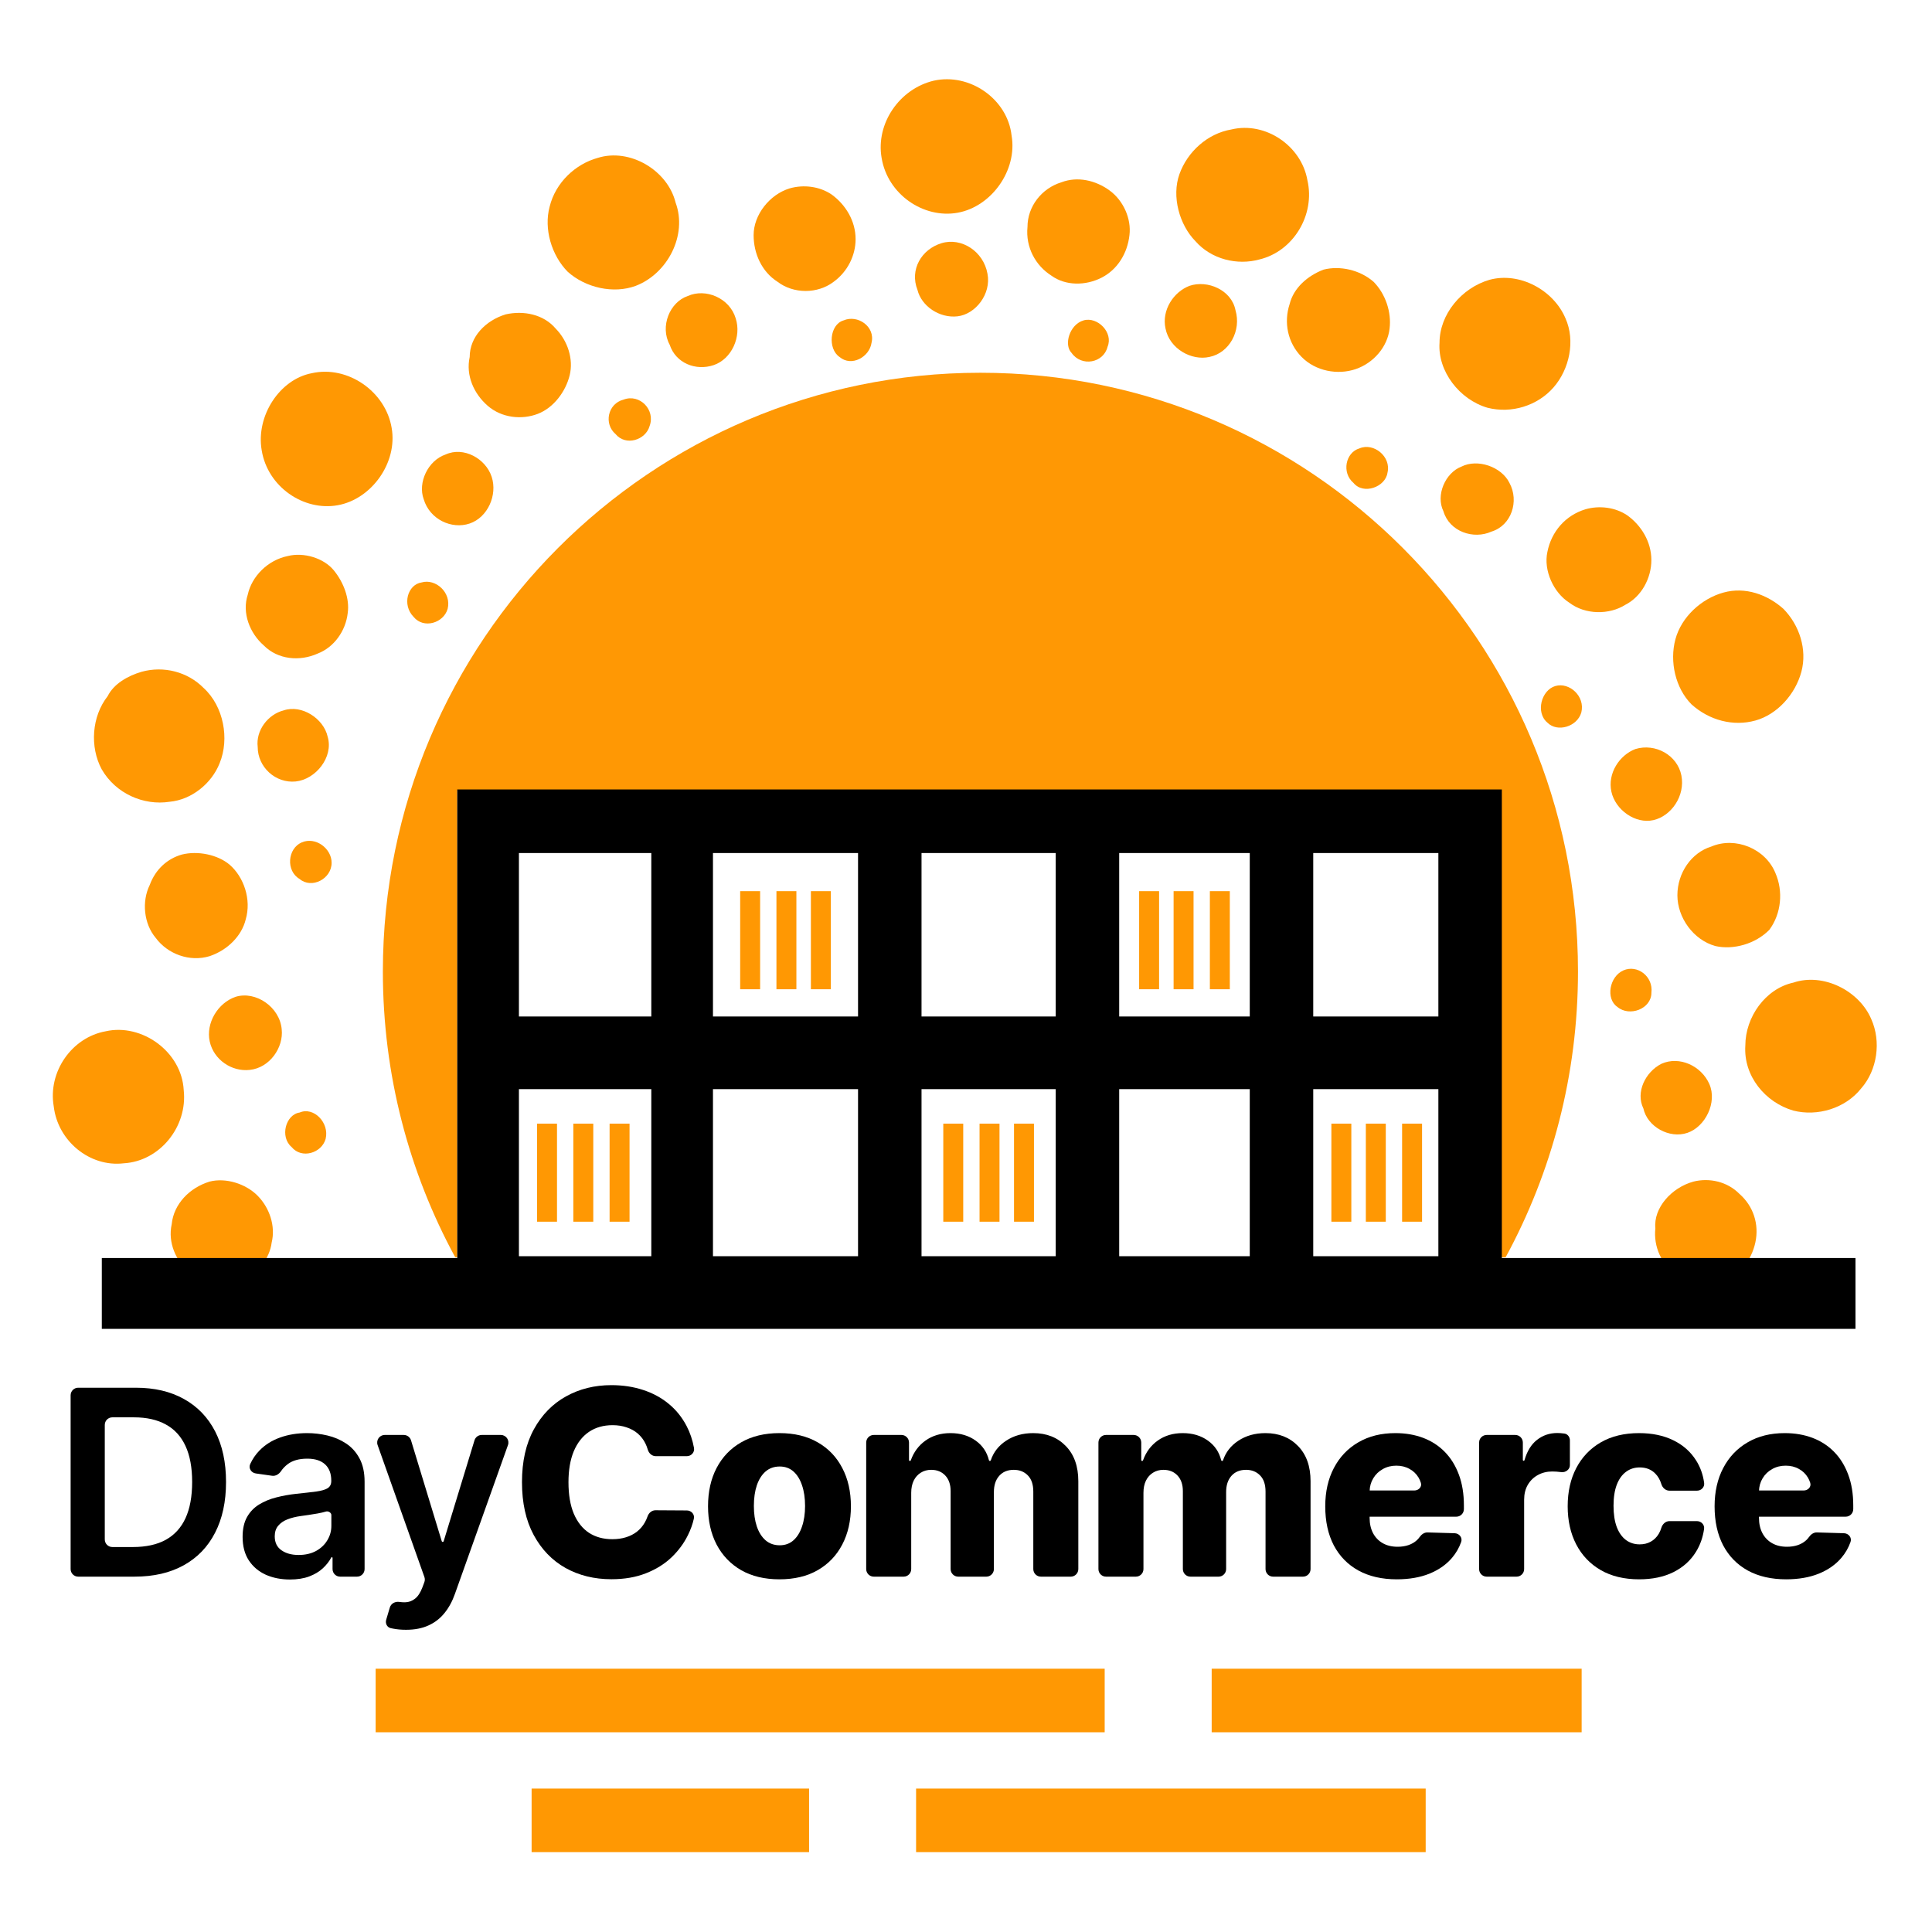 <svg width="512" height="512" viewBox="0 0 512 512" fill="none" xmlns="http://www.w3.org/2000/svg">
<path d="M326.34 34.307C335.349 32.154 344.887 38.614 346.477 47.765C348.597 56.916 342.767 66.605 333.76 68.758C327.93 70.373 321.042 68.758 316.802 63.913C312.563 59.607 310.443 52.071 312.563 46.15C314.682 40.229 319.982 35.384 326.34 34.307Z" fill="#FF9803"/>
<path d="M281.302 48.302C285.541 46.687 290.311 47.763 294.02 50.455C297.729 53.146 299.849 57.991 299.319 62.297C298.789 67.142 296.14 71.448 291.901 73.601C287.662 75.754 282.362 75.754 278.653 73.063C274.414 70.371 271.765 65.527 272.294 60.144C272.294 54.761 276.004 49.917 281.302 48.302Z" fill="#FF9803"/>
<path d="M249.501 64.451C254.8 62.837 260.629 66.605 261.689 72.526C262.749 77.909 258.51 83.291 253.74 83.83C248.971 84.368 244.202 81.138 243.141 76.832C241.022 71.449 244.202 66.066 249.501 64.451Z" fill="#FF9803"/>
<path d="M223.547 84.914C227.256 83.299 232.026 86.528 230.966 90.835C230.436 94.603 225.666 97.294 222.487 94.603C219.308 92.45 219.838 85.99 223.547 84.914Z" fill="#FF9803"/>
<path d="M350.769 71.449C355.008 70.372 360.306 71.449 364.017 74.679C367.196 77.908 368.785 82.753 368.256 87.059C367.726 91.904 364.017 96.21 359.247 97.825C354.478 99.44 348.649 98.363 344.939 94.595C341.23 90.827 340.17 85.444 341.76 80.6C342.82 76.293 346.53 73.064 350.769 71.449Z" fill="#FF9803"/>
<path d="M394.739 74.148C402.687 71.995 411.696 76.839 414.875 84.375C417.524 90.296 415.935 97.832 411.696 102.677C407.456 107.522 400.568 109.675 394.209 108.06C386.79 105.907 380.961 98.371 381.491 90.835C381.491 83.299 387.32 76.301 394.739 74.148Z" fill="#FF9803"/>
<path d="M315.23 75.748C320 74.133 326.358 76.825 327.418 82.207C329.008 87.59 325.828 93.511 320.53 94.588C315.76 95.665 309.931 92.435 308.872 87.052C307.812 82.207 310.991 77.363 315.23 75.748Z" fill="#FF9803"/>
<path d="M287.155 84.908C290.864 83.831 295.103 88.137 293.513 91.905C292.453 96.212 286.624 97.288 283.974 93.52C281.855 91.367 283.444 85.984 287.155 84.908Z" fill="#FF9803"/>
<path d="M247.413 21.391C256.952 19.238 267.02 26.236 268.079 35.925C269.669 45.076 262.781 54.765 253.772 56.38C244.764 57.995 235.225 51.535 233.636 41.846C232.046 32.695 238.405 23.544 247.413 21.391Z" fill="#FF9803"/>
<path d="M209.255 49.926C212.965 48.85 217.204 49.388 220.383 51.541C224.092 54.233 226.742 58.539 226.742 63.383C226.742 67.69 224.622 71.996 220.913 74.688C216.674 77.917 210.314 77.917 206.075 74.688C201.836 71.996 199.717 67.151 199.717 62.307C199.717 56.924 203.956 51.541 209.255 49.926Z" fill="#FF9803"/>
<path d="M182.251 78.454C187.02 76.301 193.378 78.993 194.969 84.375C196.559 89.22 193.908 95.141 189.139 96.756C184.371 98.371 179.071 96.218 177.481 91.373C174.832 86.528 177.481 80.069 182.251 78.454Z" fill="#FF9803"/>
<path d="M165.266 105.897C169.506 104.282 173.745 108.588 172.155 112.894C171.095 116.662 165.796 118.277 163.146 115.048C159.967 112.356 161.027 106.973 165.266 105.897Z" fill="#FF9803"/>
<path d="M158.376 41.853C166.854 39.161 176.922 45.082 179.042 53.695C182.221 62.308 176.922 72.535 168.444 75.765C162.615 77.918 155.196 76.303 150.427 71.997C146.188 67.69 144.068 60.693 145.658 54.772C147.247 48.312 152.547 43.468 158.376 41.853Z" fill="#FF9803"/>
<path d="M134.012 83.311C138.782 82.235 144.081 83.311 147.26 87.079C150.439 90.309 152.03 95.154 150.969 99.46C149.909 103.766 146.73 108.072 142.491 109.687C138.252 111.302 132.952 110.764 129.243 107.534C125.534 104.304 123.415 99.46 124.474 94.615C124.474 89.232 128.713 84.926 134.012 83.311Z" fill="#FF9803"/>
<path d="M118.11 120.435C122.879 118.282 128.708 121.512 130.298 126.357C131.887 131.201 129.238 137.123 124.469 138.737C119.699 140.352 113.871 137.661 112.281 132.278C110.691 127.972 113.341 122.051 118.11 120.435Z" fill="#FF9803"/>
<path d="M111.745 154.349C115.455 153.272 119.693 157.039 118.634 161.346C117.574 165.114 112.275 166.729 109.626 163.5C106.446 160.27 108.036 154.887 111.745 154.349Z" fill="#FF9803"/>
<path d="M360.275 118.826C363.984 117.212 368.754 120.98 367.694 125.286C367.164 129.054 361.335 131.207 358.685 127.977C355.506 125.286 356.566 119.903 360.275 118.826Z" fill="#FF9803"/>
<path d="M387.296 123.658C391.535 121.506 397.894 123.658 400.014 127.965C402.663 132.809 400.543 139.269 395.245 140.883C390.475 143.037 384.116 140.883 382.527 135.5C380.407 131.195 383.057 125.273 387.296 123.658Z" fill="#FF9803"/>
<path d="M420.14 134.971C423.851 133.894 428.09 134.433 431.269 136.585C434.978 139.277 437.627 143.584 437.627 148.428C437.627 153.273 434.978 158.118 430.739 160.27C426.5 162.961 420.14 162.962 415.901 159.732C411.663 157.04 409.013 151.119 410.073 146.275C411.133 140.892 414.842 136.585 420.14 134.971Z" fill="#FF9803"/>
<path d="M456.719 157.036C462.547 155.421 468.376 157.574 472.616 161.342C476.855 165.649 478.974 172.108 477.385 178.029C475.795 183.95 471.026 189.333 465.197 190.948C459.368 192.563 453.009 190.948 448.24 186.642C444.001 182.336 442.411 175.338 444.001 169.417C445.59 163.496 450.889 158.651 456.719 157.036Z" fill="#FF9803"/>
<path d="M82.604 98.907C92.142 96.754 102.21 103.751 103.8 113.44C105.39 122.591 98.501 132.281 89.492 133.895C80.484 135.51 70.946 129.051 69.356 119.361C67.766 110.211 74.125 100.521 82.604 98.907Z" fill="#FF9803"/>
<path d="M76.257 147.357C80.496 146.279 85.795 147.895 88.445 151.124C91.094 154.354 92.684 158.661 92.154 162.428C91.624 167.273 88.445 171.579 84.206 173.195C79.437 175.347 73.608 174.809 69.898 171.041C66.189 167.811 64.069 162.428 65.659 157.584C66.719 152.74 70.958 148.433 76.257 147.357Z" fill="#FF9803"/>
<path d="M75.182 188.258C79.951 186.643 85.78 190.412 86.84 195.256C88.43 200.639 83.66 206.56 78.361 207.098C73.062 207.636 68.293 203.33 68.293 197.947C67.763 193.641 70.943 189.335 75.182 188.258Z" fill="#FF9803"/>
<path d="M79.935 223.255C83.644 221.64 87.884 224.869 87.884 228.637C87.884 232.944 82.585 235.635 79.405 232.944C75.696 230.791 76.226 224.869 79.935 223.255Z" fill="#FF9803"/>
<path d="M412.181 181.804C415.89 180.728 420.129 184.496 419.069 188.801C418.01 192.57 412.711 194.184 410.062 191.493C406.881 188.801 408.472 182.88 412.181 181.804Z" fill="#FF9803"/>
<path d="M433.394 198.503C438.693 196.888 444.522 200.118 445.582 205.501C446.641 210.884 442.932 216.267 438.163 217.343C433.394 218.42 428.095 214.651 427.035 209.807C425.975 204.963 429.155 200.118 433.394 198.503Z" fill="#FF9803"/>
<path d="M453.534 224.337C459.894 221.646 467.842 224.875 470.492 231.335C472.611 236.179 472.082 242.101 468.901 246.406C465.192 250.175 459.364 251.789 454.595 250.713C448.765 249.098 444.526 243.177 444.526 237.256C444.526 231.335 448.235 225.951 453.534 224.337Z" fill="#FF9803"/>
<path d="M475.248 260.406C483.196 257.715 492.735 262.56 495.914 270.095C498.564 276.016 497.504 283.553 493.265 288.398C489.026 293.78 481.607 295.933 475.248 294.319C467.829 292.165 462.001 285.168 462.531 277.093C462.531 269.557 467.829 262.022 475.248 260.406Z" fill="#FF9803"/>
<path d="M37.544 178.024C43.373 176.409 49.731 178.024 53.971 182.33C59.27 187.175 60.859 195.788 58.21 202.247C56.09 207.63 50.791 211.936 44.962 212.475C38.074 213.551 30.655 210.322 26.945 203.862C23.766 197.941 24.296 189.867 28.535 184.484C30.125 181.254 33.834 179.101 37.544 178.024Z" fill="#FF9803"/>
<path d="M48.15 226.475C52.389 225.397 57.688 226.475 60.867 229.166C64.577 232.396 66.696 238.317 65.107 243.7C64.047 248.006 60.338 251.773 55.568 253.389C50.269 255.003 44.44 252.851 41.261 248.544C38.081 244.776 37.552 238.855 39.671 234.548C41.261 230.242 44.44 227.551 48.15 226.475Z" fill="#FF9803"/>
<path d="M62.467 264.157C67.766 262.541 74.125 266.848 74.655 272.769C75.185 277.613 71.475 282.996 66.176 283.534C61.407 284.074 56.638 280.843 55.578 275.999C54.519 271.154 57.698 265.771 62.467 264.157Z" fill="#FF9803"/>
<path d="M79.404 294.833C83.114 293.217 87.353 297.524 86.293 301.83C85.233 305.598 79.934 307.213 77.285 303.983C74.105 301.292 75.695 295.371 79.404 294.833Z" fill="#FF9803"/>
<path d="M430.223 257.161C433.932 255.547 438.171 258.777 437.641 263.083C437.641 267.389 431.812 269.542 428.633 266.851C425.454 264.698 426.514 258.777 430.223 257.161Z" fill="#FF9803"/>
<path d="M440.286 281.918C445.055 279.765 450.884 282.456 453.003 287.301C455.124 292.145 451.943 298.605 447.174 300.22C442.406 301.835 436.576 298.605 435.516 293.761C433.397 289.454 436.046 284.072 440.286 281.918Z" fill="#FF9803"/>
<path d="M448.756 313.14C452.995 312.063 457.765 313.14 460.944 316.37C464.653 319.599 466.242 324.444 465.183 329.288C464.123 334.133 460.944 337.901 456.705 339.516C452.465 341.13 448.226 340.592 444.517 337.901C440.278 335.209 438.157 330.365 438.687 325.52C438.157 320.137 442.927 314.754 448.756 313.14Z" fill="#FF9803"/>
<path d="M28.022 273.298C37.56 271.145 48.158 278.681 48.688 288.909C49.748 298.597 42.329 307.748 32.791 308.286C23.782 309.363 15.304 302.365 14.244 293.214C12.654 284.064 19.013 274.913 28.022 273.298Z" fill="#FF9803"/>
<path d="M55.57 313.127C59.809 312.051 65.108 313.665 68.288 316.895C71.467 320.125 73.057 324.969 71.997 329.275C71.467 333.582 68.288 337.35 64.578 338.965C59.809 341.119 53.98 340.579 50.271 337.35C46.562 334.12 44.442 329.275 45.502 324.431C46.032 319.048 50.271 314.741 55.57 313.127Z" fill="#FF9803"/>
<path fill-rule="evenodd" clip-rule="evenodd" d="M418.182 257.454C418.182 284.88 411.238 310.68 399.013 333.187H397.886V209.414H121.176V333.187H120.634C108.41 310.68 101.465 284.88 101.465 257.454C101.465 169.822 172.364 98.784 259.824 98.784C347.283 98.784 418.182 169.822 418.182 257.454Z" fill="#FF9804"/>
<path d="M292.753 442.224H99.551V459.07H292.753V442.224Z" fill="#FF9803"/>
<path d="M419.152 442.224H321.109V459.07H419.152V442.224Z" fill="#FF9803"/>
<path fill-rule="evenodd" clip-rule="evenodd" d="M140.883 473.99H214.415V490.835H140.883V473.99Z" fill="#FF9803"/>
<path d="M377.821 473.99H242.771V490.835H377.821V473.99Z" fill="#FF9803"/>
<path d="M491.723 333.39H26.98V352.161H491.723V333.39Z" fill="black"/>
<path fill-rule="evenodd" clip-rule="evenodd" d="M129.348 209.216H389.835H398.005V217.398V341.091V349.273H389.835H129.348H121.178V341.091V217.398V209.216H129.348ZM381.184 226.062H348.022V332.909H381.184V226.062ZM331.201 226.062H296.598V332.909H331.201V226.062ZM279.777 226.062H244.213V332.909H279.777V226.062ZM227.391 226.062H188.943V332.909H227.391V226.062ZM172.603 226.062H137.518V332.909H172.603V226.062Z" fill="black"/>
<path fill-rule="evenodd" clip-rule="evenodd" d="M128.867 288.63C125.985 288.63 123.581 284.298 123.581 279.004C123.581 273.71 125.985 269.378 128.867 269.378H389.354C392.238 269.378 394.641 273.71 394.641 279.004C394.641 284.298 392.238 288.63 389.354 288.63H128.867Z" fill="black"/>
<path d="M147.611 297.775H142.325V323.765H147.611V297.775Z" fill="#FF9803"/>
<path d="M166.835 297.775H161.549V323.765H166.835V297.775Z" fill="#FF9803"/>
<path d="M157.224 297.775H151.937V323.765H157.224V297.775Z" fill="#FF9803"/>
<path d="M201.439 236.169H196.153V262.159H201.439V236.169Z" fill="#FF9803"/>
<path d="M220.183 236.169H214.896V262.159H220.183V236.169Z" fill="#FF9803"/>
<path d="M211.051 236.169H205.765V262.159H211.051V236.169Z" fill="#FF9803"/>
<path d="M255.266 297.775H249.98V323.765H255.266V297.775Z" fill="#FF9803"/>
<path d="M274.01 297.775H268.724V323.765H274.01V297.775Z" fill="#FF9803"/>
<path d="M264.879 297.775H259.592V323.765H264.879V297.775Z" fill="#FF9803"/>
<path d="M307.172 236.169H301.885V262.159H307.172V236.169Z" fill="#FF9803"/>
<path d="M325.915 236.169H320.628V262.159H325.915V236.169Z" fill="#FF9803"/>
<path d="M316.303 236.169H311.016V262.159H316.303V236.169Z" fill="#FF9803"/>
<path d="M358.116 297.775H352.829V323.765H358.116V297.775Z" fill="#FF9803"/>
<path d="M376.859 297.775H371.572V323.765H376.859V297.775Z" fill="#FF9803"/>
<path d="M367.247 297.775H361.961V323.765H367.247V297.775Z" fill="#FF9803"/>
<path d="M473.344 418.537C469.425 418.537 466.041 417.763 463.194 416.214C460.364 414.65 458.185 412.425 456.656 409.541C455.143 406.639 454.386 403.192 454.386 399.199C454.386 395.32 455.151 391.931 456.68 389.03C458.209 386.112 460.364 383.847 463.145 382.234C465.927 380.604 469.204 379.79 472.979 379.79C475.646 379.79 478.086 380.205 480.298 381.035C482.51 381.867 484.421 383.097 486.031 384.727C487.642 386.357 488.895 388.37 489.788 390.765C490.683 393.145 491.131 395.874 491.131 398.955V399.929C491.131 401.039 490.233 401.937 489.127 401.937H460.562C459.456 401.937 458.558 401.039 458.558 399.929V397.003C458.558 395.893 459.456 394.995 460.562 394.995H477.999C479.117 394.995 480.056 394.061 479.735 392.989C479.586 392.498 479.384 392.034 479.127 391.597C478.541 390.603 477.736 389.829 476.711 389.275C475.703 388.704 474.54 388.418 473.222 388.418C471.888 388.418 470.693 388.72 469.636 389.323C468.578 389.91 467.74 390.716 467.123 391.743C466.505 392.754 466.179 393.903 466.147 395.191V402.255C466.147 403.787 466.448 405.132 467.049 406.289C467.651 407.43 468.505 408.318 469.611 408.953C470.717 409.589 472.035 409.907 473.564 409.907C474.621 409.907 475.581 409.761 476.443 409.467C477.305 409.173 478.045 408.742 478.663 408.171C478.936 407.919 479.179 407.642 479.391 407.34C479.885 406.637 480.63 406.085 481.488 406.11L488.67 406.319C489.899 406.354 490.818 407.489 490.405 408.649C489.859 410.185 489.059 411.575 488.008 412.817C486.479 414.626 484.47 416.035 481.981 417.045C479.492 418.04 476.614 418.537 473.344 418.537Z" fill="black"/>
<path d="M434.385 418.537C430.432 418.537 427.042 417.722 424.211 416.092C421.397 414.462 419.234 412.197 417.722 409.296C416.209 406.378 415.452 403.005 415.452 399.175C415.452 395.329 416.209 391.955 417.722 389.055C419.251 386.137 421.422 383.863 424.235 382.234C427.066 380.604 430.441 379.79 434.361 379.79C437.826 379.79 440.843 380.417 443.413 381.672C445.999 382.927 448.016 384.703 449.464 387.001C450.592 388.76 451.31 390.756 451.617 392.989C451.77 394.108 450.851 395.044 449.724 395.044H442.412C441.396 395.044 440.571 394.271 440.275 393.298C439.935 392.183 439.404 391.257 438.68 390.521C437.622 389.429 436.24 388.883 434.531 388.883C433.149 388.883 431.937 389.275 430.896 390.057C429.855 390.823 429.042 391.963 428.457 393.479C427.887 394.979 427.603 396.836 427.603 399.053C427.603 401.269 427.887 403.144 428.457 404.676C429.042 406.192 429.855 407.34 430.896 408.122C431.937 408.888 433.149 409.272 434.531 409.272C435.638 409.272 436.613 409.035 437.459 408.563C438.322 408.09 439.029 407.397 439.582 406.485C439.871 406 440.104 405.462 440.282 404.872C440.576 403.892 441.404 403.111 442.425 403.111H449.702C450.838 403.111 451.759 404.059 451.599 405.186C451.277 407.432 450.566 409.445 449.464 411.227C448.049 413.541 446.056 415.342 443.486 416.629C440.932 417.901 437.899 418.537 434.385 418.537Z" fill="black"/>
<path d="M393.984 417.828C392.877 417.828 391.98 416.929 391.98 415.82V382.286C391.98 381.177 392.877 380.278 393.984 380.278H401.566C402.672 380.278 403.57 381.177 403.57 382.286V386.901C403.57 387.024 403.669 387.123 403.791 387.123C403.89 387.123 403.978 387.056 404.006 386.961C404.692 384.565 405.791 382.778 407.302 381.599C408.848 380.376 410.645 379.764 412.695 379.764C413.248 379.764 413.817 379.806 414.402 379.887C414.456 379.893 414.51 379.899 414.563 379.906C415.448 380.017 416.037 380.82 416.037 381.713V388.294C416.037 389.421 414.909 390.267 413.793 390.13C412.882 390.016 412.068 389.959 411.353 389.959C409.937 389.959 408.661 390.276 407.522 390.912C406.399 391.531 405.514 392.404 404.862 393.528C404.228 394.636 403.912 395.941 403.912 397.439V415.82C403.912 416.929 403.014 417.828 401.908 417.828H393.984Z" fill="black"/>
<path d="M370.162 418.537C366.241 418.537 362.858 417.763 360.012 416.214C357.181 414.65 355.002 412.425 353.473 409.541C351.96 406.639 351.204 403.192 351.204 399.199C351.204 395.32 351.968 391.931 353.497 389.03C355.026 386.112 357.181 383.847 359.963 382.234C362.744 380.604 366.022 379.79 369.796 379.79C372.463 379.79 374.903 380.205 377.115 381.035C379.328 381.867 381.238 383.097 382.848 384.727C384.459 386.357 385.711 388.37 386.606 390.765C387.5 393.145 387.948 395.874 387.948 398.955V399.929C387.948 401.039 387.051 401.937 385.944 401.937H357.38C356.274 401.937 355.376 401.039 355.376 399.929V397.003C355.376 395.893 356.274 394.995 357.38 394.995H374.817C375.934 394.995 376.873 394.061 376.551 392.989C376.404 392.498 376.201 392.034 375.944 391.597C375.359 390.603 374.553 389.829 373.528 389.275C372.52 388.704 371.357 388.418 370.039 388.418C368.706 388.418 367.51 388.72 366.452 389.323C365.395 389.91 364.558 390.716 363.939 391.743C363.321 392.754 362.997 393.903 362.964 395.191V402.255C362.964 403.787 363.265 405.132 363.866 406.289C364.469 407.43 365.322 408.318 366.428 408.953C367.534 409.589 368.852 409.907 370.381 409.907C371.438 409.907 372.398 409.761 373.26 409.467C374.122 409.173 374.862 408.742 375.48 408.171C375.753 407.919 375.996 407.642 376.208 407.34C376.702 406.637 377.448 406.085 378.306 406.11L385.487 406.319C386.716 406.354 387.635 407.489 387.222 408.649C386.675 410.185 385.876 411.575 384.825 412.817C383.296 414.626 381.287 416.035 378.798 417.045C376.31 418.04 373.431 418.537 370.162 418.537Z" fill="black"/>
<path d="M293.101 417.828C291.995 417.828 291.097 416.929 291.097 415.82V382.286C291.097 381.177 291.995 380.278 293.101 380.278H300.438C301.546 380.278 302.442 381.177 302.442 382.286V386.929C302.442 387.063 302.551 387.172 302.685 387.172C302.788 387.172 302.88 387.106 302.914 387.009C303.702 384.804 305 383.057 306.81 381.769C308.664 380.449 310.877 379.79 313.447 379.79C316.049 379.79 318.277 380.457 320.132 381.793C321.931 383.09 323.095 384.817 323.623 386.974C323.651 387.089 323.754 387.172 323.873 387.172C323.984 387.172 324.082 387.099 324.118 386.994C324.833 384.844 326.18 383.119 328.159 381.818C330.192 380.465 332.591 379.79 335.357 379.79C338.903 379.79 341.781 380.93 343.993 383.212C346.206 385.477 347.312 388.59 347.312 392.55V415.82C347.312 416.929 346.414 417.828 345.308 417.828H337.385C336.277 417.828 335.381 416.929 335.381 415.82V395.288C335.381 393.414 334.901 391.988 333.941 391.01C332.981 390.015 331.738 389.519 330.209 389.519C328.565 389.519 327.272 390.057 326.329 391.132C325.401 392.192 324.938 393.618 324.938 395.411V415.82C324.938 416.929 324.041 417.828 322.934 417.828H315.475C314.368 417.828 313.471 416.929 313.471 415.82V395.166C313.471 393.422 312.999 392.044 312.056 391.034C311.112 390.024 309.868 389.519 308.323 389.519C307.282 389.519 306.363 389.772 305.565 390.277C304.769 390.765 304.143 391.466 303.687 392.379C303.248 393.291 303.028 394.368 303.028 395.606V415.82C303.028 416.929 302.131 417.828 301.025 417.828H293.101Z" fill="black"/>
<path d="M231.556 417.828C230.449 417.828 229.552 416.929 229.552 415.82V382.286C229.552 381.177 230.449 380.278 231.556 380.278H238.893C240 380.278 240.897 381.177 240.897 382.286V386.929C240.897 387.063 241.005 387.172 241.139 387.172C241.243 387.172 241.334 387.106 241.369 387.009C242.157 384.804 243.455 383.057 245.265 381.769C247.118 380.449 249.331 379.79 251.901 379.79C254.504 379.79 256.732 380.457 258.586 381.793C260.385 383.09 261.55 384.817 262.078 386.974C262.106 387.089 262.209 387.172 262.327 387.172C262.438 387.172 262.536 387.099 262.571 386.994C263.287 384.844 264.635 383.119 266.613 381.818C268.646 380.465 271.046 379.79 273.81 379.79C277.356 379.79 280.236 380.93 282.448 383.212C284.66 385.477 285.766 388.59 285.766 392.55V415.82C285.766 416.929 284.869 417.828 283.762 417.828H275.839C274.732 417.828 273.835 416.929 273.835 415.82V395.288C273.835 393.414 273.356 391.988 272.396 391.01C271.436 390.015 270.191 389.519 268.662 389.519C267.02 389.519 265.727 390.057 264.783 391.132C263.856 392.192 263.392 393.618 263.392 395.411V415.82C263.392 416.929 262.495 417.828 261.388 417.828H253.93C252.822 417.828 251.926 416.929 251.926 415.82V395.166C251.926 393.422 251.454 392.044 250.51 391.034C249.567 390.024 248.323 389.519 246.778 389.519C245.737 389.519 244.817 389.772 244.02 390.277C243.223 390.765 242.596 391.466 242.142 392.379C241.703 393.291 241.482 394.368 241.482 395.606V415.82C241.482 416.929 240.586 417.828 239.478 417.828H231.556Z" fill="black"/>
<path d="M206.568 418.537C202.632 418.537 199.249 417.73 196.418 416.116C193.604 414.487 191.433 412.221 189.904 409.32C188.392 406.404 187.635 403.021 187.635 399.175C187.635 395.312 188.392 391.931 189.904 389.03C191.433 386.112 193.604 383.847 196.418 382.234C199.249 380.604 202.632 379.79 206.568 379.79C210.505 379.79 213.88 380.604 216.694 382.234C219.524 383.847 221.695 386.112 223.208 389.03C224.737 391.931 225.501 395.312 225.501 399.175C225.501 403.021 224.737 406.404 223.208 409.32C221.695 412.221 219.524 414.487 216.694 416.116C213.88 417.73 210.505 418.537 206.568 418.537ZM206.641 409.516C208.073 409.516 209.285 409.076 210.276 408.196C211.269 407.316 212.025 406.093 212.546 404.529C213.083 402.964 213.35 401.155 213.35 399.102C213.35 397.016 213.083 395.191 212.546 393.626C212.025 392.062 211.269 390.839 210.276 389.959C209.285 389.079 208.073 388.639 206.641 388.639C205.161 388.639 203.909 389.079 202.884 389.959C201.875 390.839 201.103 392.062 200.567 393.626C200.045 395.191 199.785 397.016 199.785 399.102C199.785 401.155 200.045 402.964 200.567 404.529C201.103 406.093 201.875 407.316 202.884 408.196C203.909 409.076 205.161 409.516 206.641 409.516Z" fill="black"/>
<path d="M183.917 383.709C184.133 384.875 183.198 385.9 182.015 385.9H173.786C172.779 385.9 171.95 385.143 171.672 384.175C171.503 383.584 171.286 383.027 171.025 382.503C170.521 381.492 169.853 380.629 169.025 379.911C168.195 379.194 167.21 378.648 166.072 378.274C164.95 377.882 163.705 377.686 162.339 377.686C159.916 377.686 157.825 378.282 156.068 379.471C154.328 380.661 152.986 382.381 152.043 384.629C151.116 386.878 150.652 389.6 150.652 392.794C150.652 396.119 151.124 398.906 152.068 401.155C153.027 403.388 154.369 405.075 156.093 406.216C157.834 407.34 159.891 407.902 162.266 407.902C163.6 407.902 164.812 407.732 165.902 407.389C167.008 407.047 167.975 406.55 168.804 405.898C169.651 405.23 170.341 404.423 170.878 403.478C171.168 402.974 171.41 402.438 171.607 401.868C171.924 400.942 172.741 400.23 173.718 400.236L182.033 400.287C183.21 400.294 184.137 401.316 183.878 402.466C183.546 403.943 183.019 405.405 182.297 406.851C181.24 409.003 179.784 410.966 177.93 412.743C176.076 414.503 173.814 415.905 171.147 416.948C168.496 417.991 165.454 418.512 162.022 418.512C157.5 418.512 153.45 417.518 149.871 415.53C146.309 413.525 143.495 410.608 141.43 406.778C139.364 402.948 138.331 398.287 138.331 392.794C138.331 387.286 139.38 382.617 141.478 378.787C143.577 374.957 146.415 372.048 149.994 370.06C153.572 368.071 157.581 367.077 162.022 367.077C165.047 367.077 167.845 367.501 170.415 368.348C172.984 369.179 175.246 370.402 177.198 372.015C179.15 373.612 180.736 375.576 181.955 377.907C182.87 379.653 183.523 381.588 183.917 383.709Z" fill="black"/>
<path d="M107.588 431.909C106.385 431.909 105.27 431.812 104.246 431.616C104.012 431.574 103.789 431.531 103.577 431.485C102.567 431.271 102.055 430.223 102.35 429.232L103.311 425.999C103.626 424.941 104.732 424.361 105.822 424.52C106.351 424.596 106.851 424.632 107.32 424.624C108.328 424.607 109.215 424.29 109.979 423.671C110.76 423.067 111.419 422.058 111.956 420.639L112.457 419.296C112.622 418.853 112.625 418.366 112.468 417.921L100.072 382.958C99.609 381.652 100.576 380.278 101.96 380.278H107.007C107.889 380.278 108.667 380.856 108.924 381.7L117.071 408.449C117.105 408.56 117.207 408.636 117.324 408.636C117.439 408.636 117.541 408.56 117.575 408.449L125.746 381.699C126.004 380.855 126.781 380.278 127.662 380.278H132.73C134.116 380.278 135.083 381.654 134.616 382.962L120.568 422.375C119.869 424.364 118.942 426.066 117.787 427.485C116.632 428.918 115.217 430.011 113.542 430.761C111.882 431.527 109.898 431.909 107.588 431.909Z" fill="black"/>
<path d="M76.833 418.585C74.459 418.585 72.32 418.161 70.416 417.314C68.53 416.451 67.033 415.18 65.927 413.5C64.837 411.822 64.293 409.753 64.293 407.291C64.293 405.173 64.683 403.421 65.464 402.035C66.244 400.65 67.31 399.542 68.66 398.71C70.01 397.879 71.531 397.252 73.222 396.828C74.93 396.388 76.695 396.07 78.517 395.874C80.713 395.646 82.494 395.443 83.86 395.264C85.227 395.068 86.219 394.775 86.837 394.384C87.471 393.976 87.788 393.349 87.788 392.501V392.355C87.788 390.512 87.243 389.087 86.154 388.077C85.064 387.066 83.494 386.561 81.445 386.561C79.281 386.561 77.565 387.034 76.297 387.979C75.553 388.54 74.952 389.162 74.495 389.844C73.959 390.645 73.07 391.23 72.118 391.094L67.789 390.478C66.586 390.307 65.797 389.101 66.306 387.994C66.927 386.641 67.736 385.455 68.733 384.434C70.23 382.886 72.059 381.728 74.223 380.962C76.386 380.18 78.777 379.79 81.396 379.79C83.201 379.79 84.999 380.001 86.788 380.425C88.577 380.849 90.212 381.549 91.692 382.527C93.172 383.489 94.36 384.8 95.254 386.463C96.165 388.125 96.621 390.203 96.621 392.697V415.82C96.621 416.929 95.723 417.828 94.617 417.828H90.134C89.027 417.828 88.13 416.929 88.13 415.82V412.852C88.13 412.751 88.048 412.669 87.948 412.669C87.88 412.669 87.818 412.708 87.786 412.768C87.252 413.774 86.513 414.719 85.568 415.603C84.608 416.499 83.397 417.225 81.933 417.779C80.485 418.317 78.785 418.585 76.833 418.585ZM79.127 412.083C80.9 412.083 82.437 411.732 83.738 411.032C85.039 410.315 86.04 409.369 86.739 408.196C87.455 407.022 87.813 405.743 87.813 404.358V401.496C87.813 400.873 86.995 400.393 86.398 400.569C85.747 400.764 85.015 400.935 84.202 401.082C83.388 401.228 82.583 401.359 81.786 401.473C80.989 401.587 80.298 401.685 79.712 401.766C78.395 401.946 77.216 402.239 76.175 402.647C75.134 403.053 74.312 403.625 73.71 404.358C73.109 405.074 72.808 406.004 72.808 407.144C72.808 408.775 73.401 410.005 74.589 410.836C75.776 411.667 77.289 412.083 79.127 412.083Z" fill="black"/>
<path d="M35.648 417.827H20.72C19.613 417.827 18.716 416.929 18.716 415.819V369.769C18.716 368.66 19.613 367.761 20.72 367.761H35.99C40.951 367.761 45.213 368.763 48.775 370.768C52.353 372.757 55.102 375.617 57.022 379.349C58.941 383.081 59.901 387.547 59.901 392.745C59.901 397.96 58.933 402.443 56.997 406.191C55.078 409.939 52.304 412.815 48.677 414.82C45.066 416.825 40.723 417.827 35.648 417.827ZM27.768 407.973C27.768 409.081 28.665 409.98 29.772 409.98H35.209C38.69 409.98 41.593 409.345 43.919 408.073C46.245 406.786 47.994 404.87 49.165 402.328C50.336 399.769 50.922 396.575 50.922 392.745C50.922 388.915 50.336 385.738 49.165 383.212C47.994 380.669 46.262 378.77 43.968 377.516C41.691 376.245 38.861 375.608 35.478 375.608H29.772C28.665 375.608 27.768 376.508 27.768 377.616V407.973Z" fill="black"/>
</svg>
